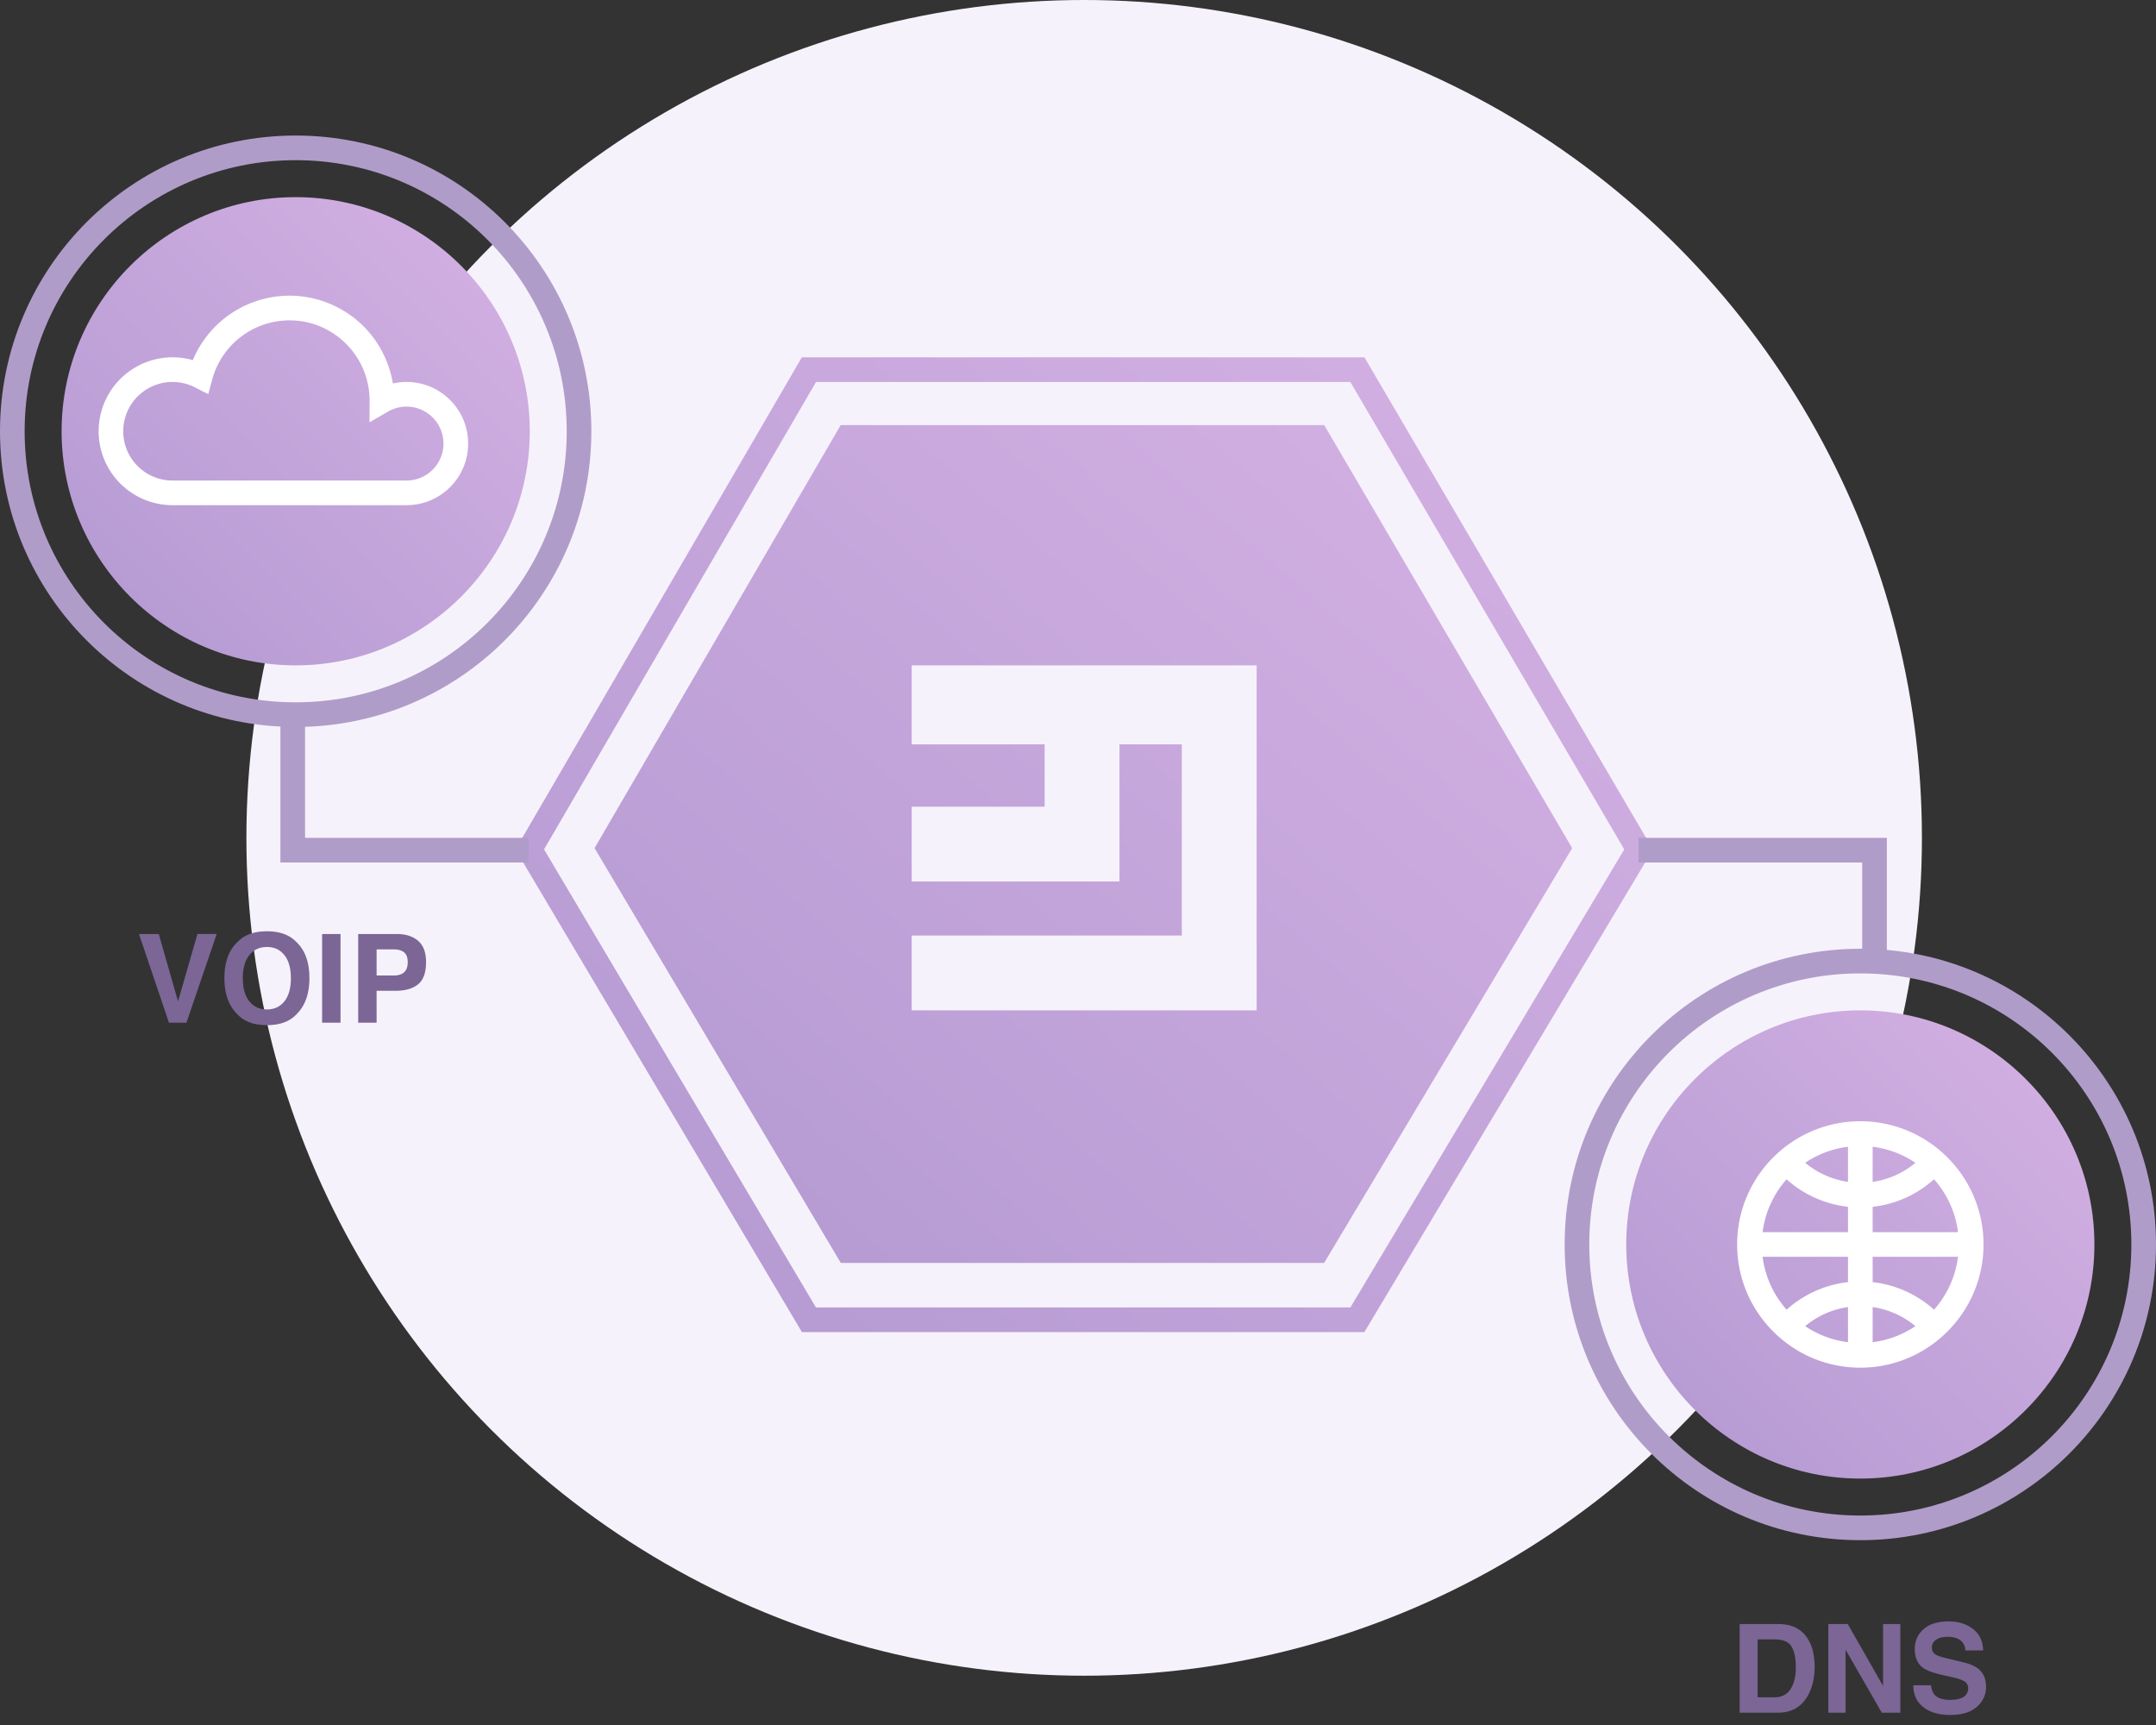 <svg xmlns="http://www.w3.org/2000/svg" width="175" height="140" viewBox="0 0 175 140">
    <rect x="0" y="0" width="175" height="140" fill="#333333" stroke="none"/>
    <defs>
        <linearGradient id="a" x1="1.507%" x2="98.618%" y1="98.493%" y2="1.382%">
            <stop offset="0%" stop-color="#B299D1"/>
            <stop offset="100%" stop-color="#D5B1E4"/>
        </linearGradient>
    </defs>
    <g fill="none" fill-rule="evenodd" transform="translate(1)">
        <circle cx="87" cy="68" r="68" fill="#F6F2FB"/>
        <path fill="url(#a)" fill-rule="nonzero" d="M64.086 17h45.664l23.415 39.946-23.42 39.165H64.091L40.84 56.946 64.086 17zM43.16 56.936l22.07 37.175h43.38l22.231-37.175L108.604 19H65.236L43.16 56.936z" transform="translate(0 12)"/>
        <path fill="#7B6696" fill-rule="nonzero" d="M68.964 37.5L50.74 68.818 68.956 99.5h35.82l18.348-30.682L104.767 37.5z"/>
        <path fill="url(#a)" d="M20.24.5h39.246L79.61 34.833 59.477 68.5h-39.23L.26 34.833z" transform="translate(47 34)"/>
        <path fill="#B09CC9" fill-rule="nonzero" d="M150 125c-13.255 0-24-10.745-24-24s10.745-24 24-24 24 10.745 24 24-10.745 24-24 24zm0-2c12.15 0 22-9.85 22-22s-9.85-22-22-22-22 9.85-22 22 9.85 22 22 22z"/>
        <path fill="url(#a)" d="M103 48c-10.476 0-19 8.524-19 19 0 10.478 8.524 19 19 19s19-8.522 19-19c0-10.476-8.524-19-19-19" transform="translate(47 34)"/>
        <path fill="#FFF" d="M151 106.081a6.98 6.98 0 0 1 3.474 1.548 7.947 7.947 0 0 1-3.474 1.302v-2.85zM149 102v2.056a8.954 8.954 0 0 0-4.983 2.237 7.968 7.968 0 0 1-1.948-4.293H149zm0-4.058V100h-6.931a7.965 7.965 0 0 1 1.943-4.286A9.003 9.003 0 0 0 149 97.942zm2 2.058v-2.055a8.951 8.951 0 0 0 4.983-2.237 7.961 7.961 0 0 1 1.948 4.292H151zm0 2h6.931a7.961 7.961 0 0 1-1.948 4.292 8.962 8.962 0 0 0-4.983-2.235V102zm3.475-7.628A6.95 6.95 0 0 1 151 95.92v-2.85a7.956 7.956 0 0 1 3.475 1.302zM149 93.07v2.849a6.996 6.996 0 0 1-3.474-1.548A7.95 7.95 0 0 1 149 93.07zm-3.475 14.559A6.964 6.964 0 0 1 149 106.08v2.851a7.96 7.96 0 0 1-3.475-1.302zM160 101c0-5.514-4.486-10-10-10s-10 4.486-10 10c0 5.515 4.486 10 10 10s10-4.485 10-10z"/>
        <path fill="#B09CC9" fill-rule="nonzero" d="M23 59C9.745 59-1 48.255-1 35S9.745 11 23 11s24 10.745 24 24-10.745 24-24 24zm0-2c12.15 0 22-9.85 22-22s-9.85-22-22-22S1 22.85 1 35s9.85 22 22 22z"/>
        <path fill="url(#a)" d="M23 4C12.524 4 4 12.524 4 23c0 10.478 8.524 19 19 19s19-8.522 19-19c0-10.476-8.524-19-19-19" transform="translate(0 12)"/>
        <path fill="#FFF" fill-rule="nonzero" d="M13 39h19a3 3 0 1 0-1.5-5.6l-1.508.874L29 32.53C29 28.91 26.09 26 22.5 26a6.503 6.503 0 0 0-6.275 4.8l-.321 1.187-1.097-.557A4 4 0 1 0 13 39zm19-8a5 5 0 0 1 0 10H13a6 6 0 1 1 1.651-11.77 8.502 8.502 0 0 1 16.238 1.894C31.25 31.042 31.622 31 32 31z"/>
        <path fill="#7B6696" d="M141.665 133.053v4.697h1.387c.71 0 1.204-.35 1.484-1.05.153-.384.23-.841.23-1.372 0-.732-.115-1.295-.345-1.687-.23-.392-.686-.588-1.37-.588h-1.386zm1.64-1.25c.447.006.818.058 1.114.156.505.166.913.47 1.226.913.25.358.421.746.512 1.162.091.417.137.814.137 1.192 0 .957-.192 1.767-.576 2.431-.521.895-1.325 1.343-2.412 1.343h-3.1v-7.197h3.1zm4.097 0h1.577l2.867 5.024v-5.024h1.401V139h-1.504l-2.94-5.112V139h-1.4v-7.197zm8.335 4.975c.046.33.135.575.269.738.244.296.662.444 1.255.444.355 0 .643-.04.864-.117.42-.15.63-.428.63-.835a.616.616 0 0 0-.313-.552c-.208-.127-.535-.24-.981-.337l-.762-.17c-.748-.17-1.266-.354-1.553-.553-.485-.332-.727-.85-.727-1.557 0-.645.234-1.18.703-1.607.469-.426 1.157-.64 2.065-.64.759 0 1.406.202 1.941.604.536.402.817.985.843 1.75h-1.446c-.026-.433-.214-.74-.566-.923-.234-.12-.526-.18-.874-.18-.387 0-.697.078-.928.234a.746.746 0 0 0-.346.654c0 .258.113.45.341.577.147.084.46.184.938.297l1.24.298c.544.13.954.305 1.23.523.43.338.645.828.645 1.47 0 .657-.251 1.203-.754 1.638-.503.434-1.214.652-2.132.652-.937 0-1.674-.214-2.212-.643-.537-.428-.805-1.016-.805-1.765h1.435zM15.027 75.803h1.563L14.134 83h-1.421l-2.432-7.197h1.607l1.562 5.464 1.577-5.464zm5.64 6.123c.596 0 1.069-.22 1.418-.66.35-.439.525-1.064.525-1.874 0-.808-.175-1.432-.525-1.873-.35-.441-.822-.662-1.418-.662s-1.071.22-1.426.66c-.355.44-.532 1.064-.532 1.875 0 .81.177 1.435.532 1.875.355.44.83.659 1.426.659zm3.447-2.534c0 1.292-.363 2.281-1.089 2.968-.543.56-1.33.84-2.358.84-1.029 0-1.815-.28-2.358-.84-.73-.687-1.094-1.676-1.094-2.968 0-1.319.364-2.308 1.094-2.97.543-.559 1.33-.839 2.358-.839 1.029 0 1.815.28 2.358.84.726.66 1.09 1.65 1.09 2.969zM26.64 83h-1.494v-7.197h1.494V83zm5.454-4.907c0-.375-.099-.642-.296-.801-.197-.16-.472-.24-.827-.24h-1.402v2.12h1.402c.355 0 .63-.086.827-.259.197-.172.296-.446.296-.82zm1.489-.01c0 .85-.215 1.45-.645 1.802-.43.351-1.043.527-1.84.527h-1.529V83h-1.494v-7.197h3.135c.723 0 1.299.185 1.729.556.43.371.644.946.644 1.724z"/>
        <path fill="#F6F2FB" d="M73 60.412h10.792v5.06H73v6.07h16.866v-11.13h5.06v15.515H73V82h28V54H73z"/>
        <path fill="#B09CC9" fill-rule="nonzero" d="M41.91 67.998v2H21.76V58.036h2v9.962zM132 70v-2h20.152v9.292h-2V70z"/>
    </g>
</svg>
